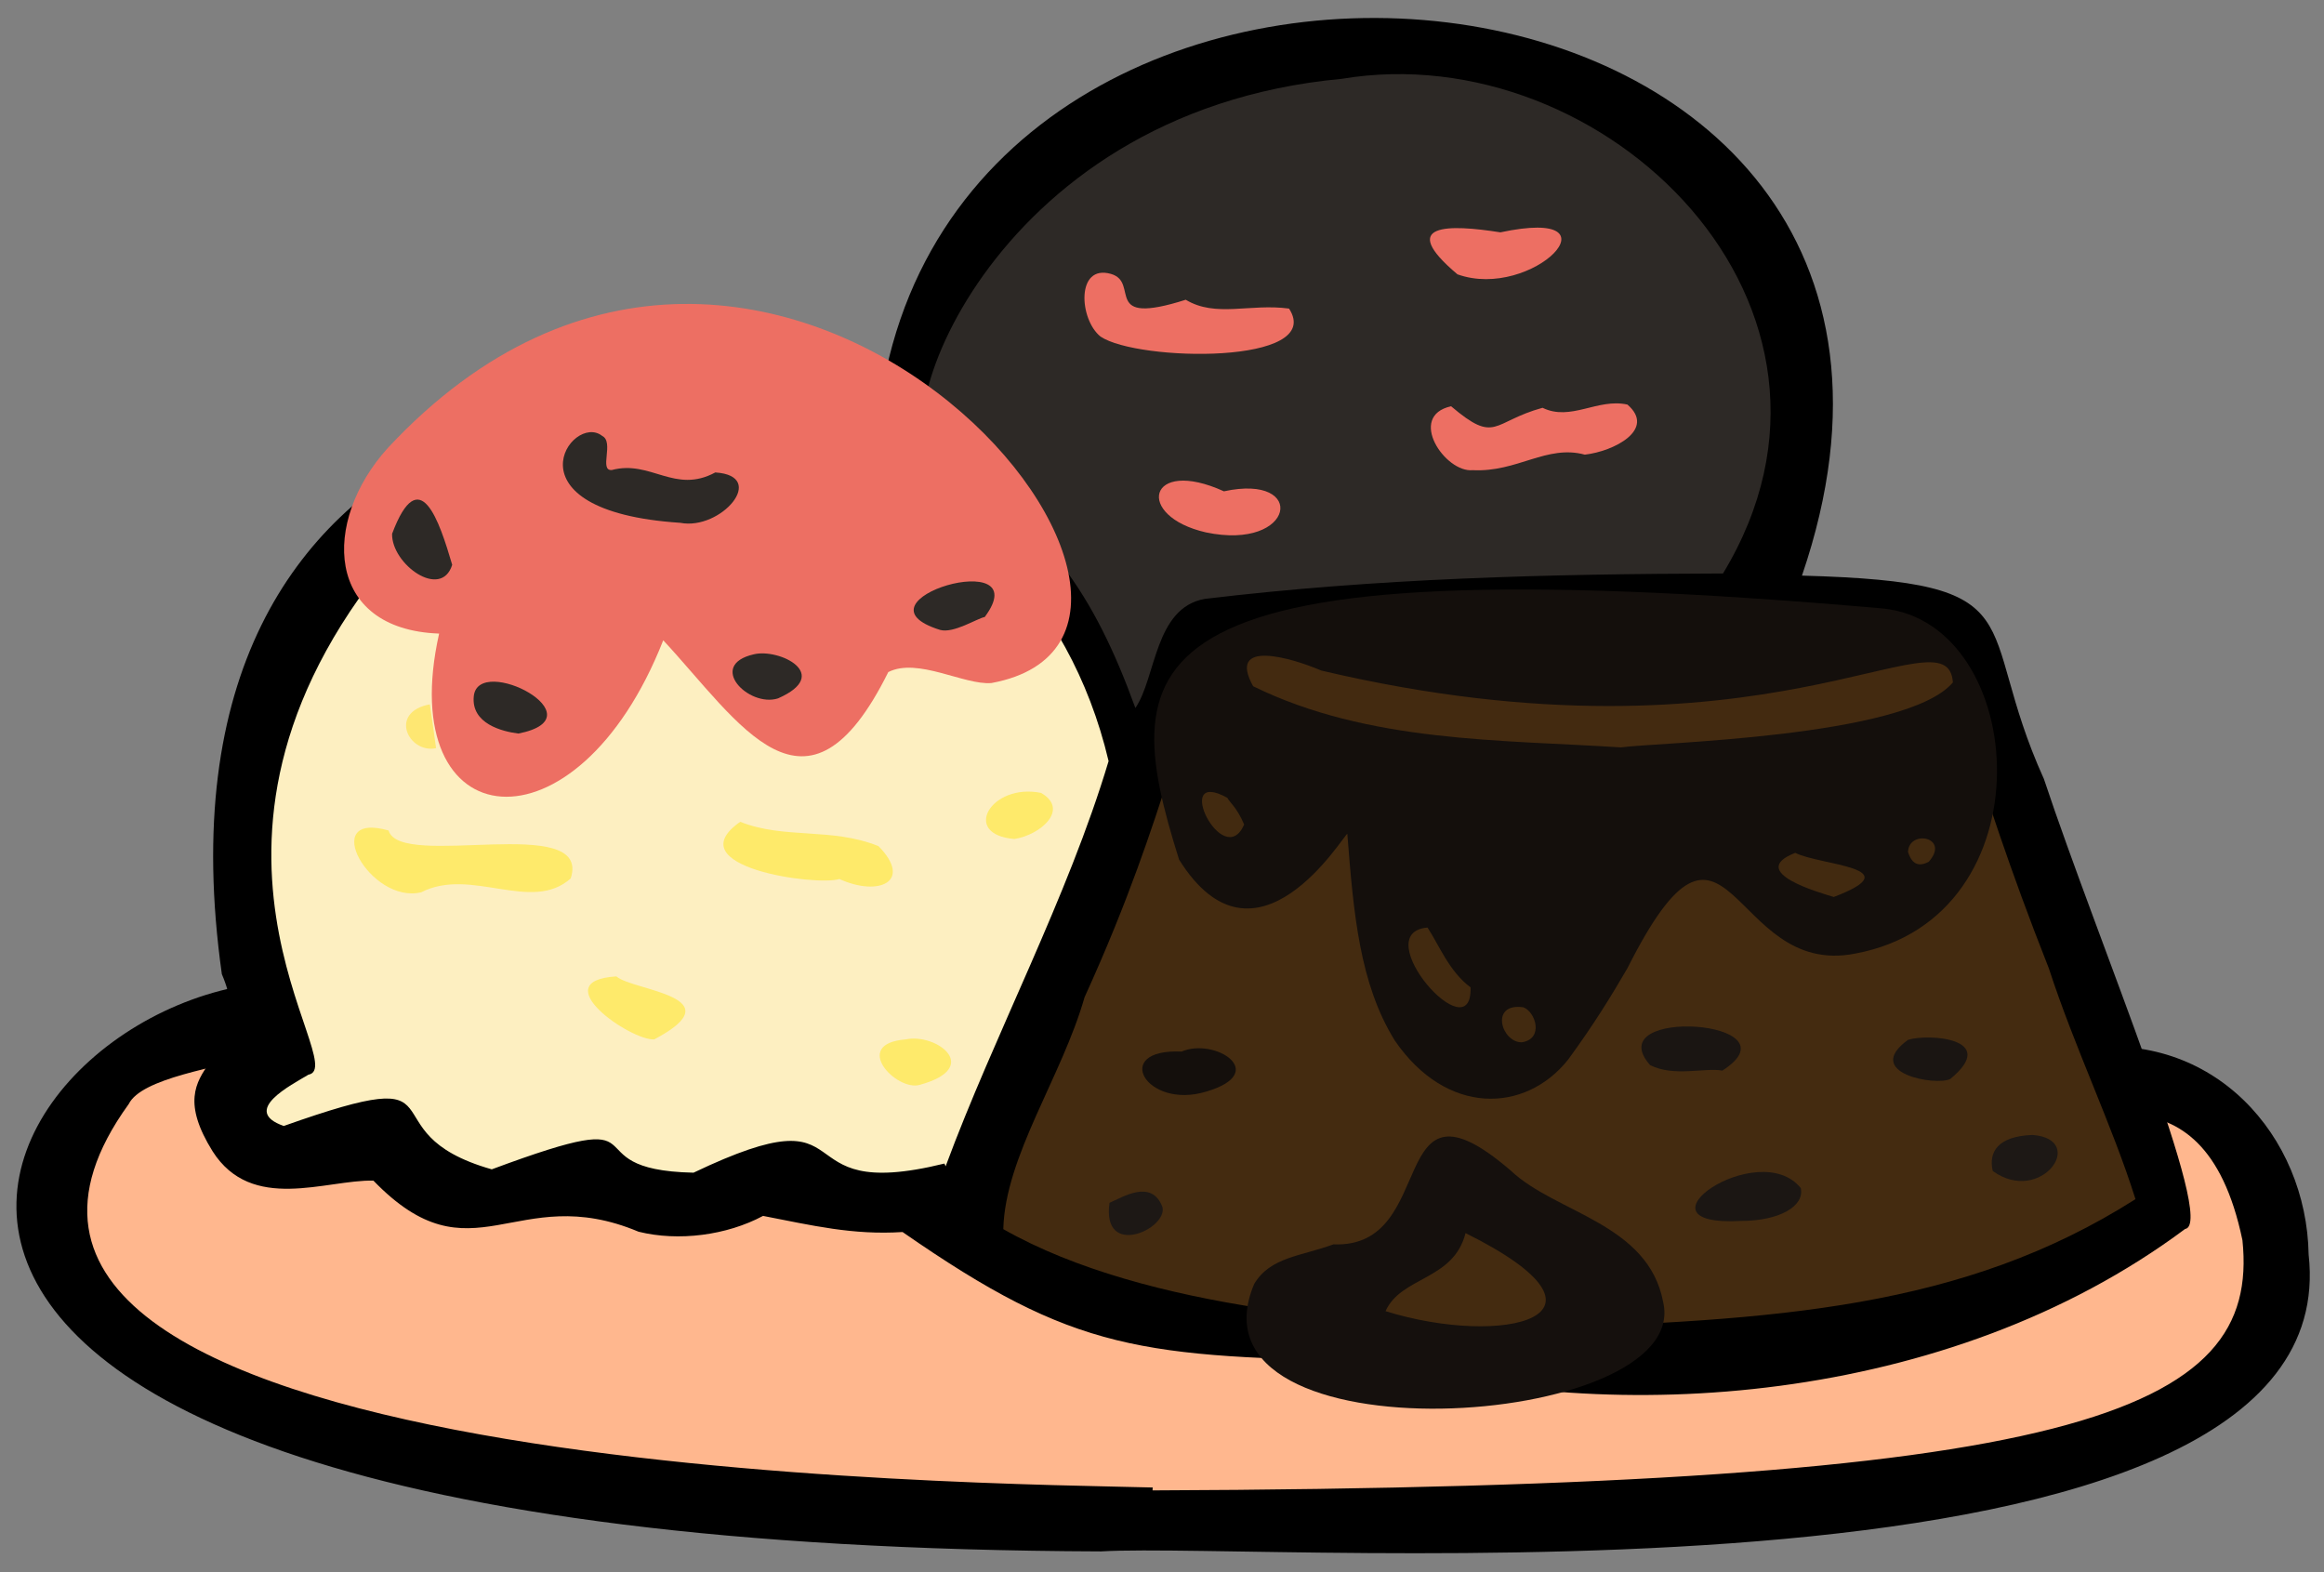 <?xml version="1.0" encoding="utf-8"?>
<!-- Generator: Adobe Illustrator 25.3.1, SVG Export Plug-In . SVG Version: 6.00 Build 0)  -->
<svg version="1.1" id="Layer_1" xmlns="http://www.w3.org/2000/svg" xmlns:xlink="http://www.w3.org/1999/xlink" x="0px" y="0px"
	 viewBox="0 0 1527.4 1033.2" style="enable-background:new 0 0 1527.4 1033.2;" xml:space="preserve">
<rect x="0" y="0" width="1527.4" height="1033.2" fill="#808080" stroke="none"/>
<style type="text/css">
	.st0{fill-rule:evenodd;clip-rule:evenodd;fill:#FFB78E;}
	.st1{fill-rule:evenodd;clip-rule:evenodd;}
	.st2{fill-rule:evenodd;clip-rule:evenodd;fill:#442B10;}
	.st3{fill-rule:evenodd;clip-rule:evenodd;fill:#FDEFC1;}
	.st4{fill-rule:evenodd;clip-rule:evenodd;fill:#2D2926;}
	.st5{fill-rule:evenodd;clip-rule:evenodd;fill:#140F0C;}
	.st6{fill-rule:evenodd;clip-rule:evenodd;fill:#ED6F63;}
	.st7{fill-rule:evenodd;clip-rule:evenodd;fill:#15100D;}
	.st8{fill-rule:evenodd;clip-rule:evenodd;fill:#FEEA6B;}
	.st9{fill-rule:evenodd;clip-rule:evenodd;fill:#FEEA6A;}
	.st10{fill-rule:evenodd;clip-rule:evenodd;fill:#1A1512;}
	.st11{fill-rule:evenodd;clip-rule:evenodd;fill:#1D1815;}
	.st12{fill-rule:evenodd;clip-rule:evenodd;fill:#432A10;}
	.st13{fill-rule:evenodd;clip-rule:evenodd;fill:#422A10;}
	.st14{fill-rule:evenodd;clip-rule:evenodd;fill:#FEE772;}
	.st15{fill-rule:evenodd;clip-rule:evenodd;fill:#1B1613;}
</style>
<g id="Master_x2F_Solo_x2F_Desserts">
	<g id="Desserts" transform="translate(-0, 0) scale(1 1)">
		<g id="Desserts_x2F_Volcano_Chocolate">
			<g id="Volcano" transform="translate(168, 643)">
				<g id="Group-3" transform="translate(0, 633)">
					<polygon id="Path-2" class="st0" points="-40.2,-601.4 -124.9,-529 -108.1,-404.4 64.7,-332.5 459.1,-281.4 883.5,-281.4 
						1223.7,-332.5 1330,-418.2 1311.7,-515 1257.5,-562.6 					"/>
					<path id="Fill-1" class="st1" d="M589.5-296.5c610.4-2.2,728-51.2,716.3-164.4c-26.4-126.7-115.8-65.2-132.7-84.2
						c-18-17.5,3-40.8,26.2-41.8c87.6-12,148.7,57.5,150,135.4c27.4,245-681.3,188.3-793.6,195.1
						c-987.3-3.4-725.5-389.5-520.8-374.1c73.1,52-101.6,46.4-118.3,80.1c-178.1,246.1,570.5,249.1,673,252
						C589.5-297.7,589.5-297.1,589.5-296.5"/>
				</g>
				<g id="Group-70" transform="translate(153, 16)">
					<path id="Fill-4" class="st2" d="M866.3-253.7c9.3,5.9,75.3-5.1,87.3,21.9c70.9,107.7,98.3,230.7,135.6,354.1
						c16.4,36.1-49.5,35.1-72,50.3c-7.2,18-15.8,22.2-39.1,26.2c-94.5,11.7-68.9,35-121.1,8.1c-174,35.1-382.5,30.9-520-43.7
						c-22.6-18,27.1-100.1,30.3-128.5c54.2-148.1,68.5-246.5,136.5-276.2c16.1,32.3,41.5-25.1,111.3-14.2c22,46.6,21.8,8.3,41.7,0.8
						c4.2-11.6,29.2,52.8,34.5-3.8C747.4-262.1,805.2-260.7,866.3-253.7"/>
					<path id="Fill-6" class="st3" d="M273.7,118.6c-24.3,5.1-55.7-29.9-80-9.4c-47.5,30.6-95.6-8.1-140.1-7.3
						c-74.5,26.6-33.6,23.7-98.2-10.7C-60,86-60.3,58.5-79.1,70.1c-21.2,8.5-45.8,29.9-69.2,10.4c-28.2-28.9,23.7-39.7,21-57.9
						c-63.3-135.7,0.1-313.1,139.3-377.1c166.8-71.9,379.7,20.5,406.5,207.6C409-92.4,380.5-45.8,363.9,8.9
						c-25.6,84.7-51,76.2-35.3,118.5c-0.5,6.5,0.2,11.8-9.1,15.9C297.4,146.3,301.3,104.1,273.7,118.6"/>
					<path id="Fill-8" class="st4" d="M405.6-202c-7-15.5-16.2-34.5-25.7-54.6c-0.4-1.2-0.7-0.2-1.4-2.7c0-0.3,0.1-0.4-1.1-1.3
						c-0.4-0.3,0.1-0.1-1.2-1.3c-17.9-18.1-26.9-64.6-55.9-59c-13.1-16.1-27.6-22.6-44.1-41c5.4-148.1,160-281.6,315.8-268
						c200.5,8.5,323.3,183.5,232.5,347.6c-39.5,30.5-79.6,5.5-131,13.6c0.7,1.9-4,64.3-31.9,12.1c-1.8,0.4-3,1.3-9.6,3.5
						c-10.6,3.3-10.8,37.6-32.5,8.1c-7-4.3,5-21.2-13.2-17.2c-68.6-4.1-79.3,55.1-102.2,20.6C434.2-224.4,472-126.2,405.6-202"/>
				</g>
				<path id="Outline1" class="st1" d="M578.2-177.7c13.7-19.9,12.5-65.8,45.6-71.7c113.4-13.6,225-16.4,340.6-16.7
					c106.1-175.2-77.8-354-250.5-325.1C478.2-569.4,409.9-352,448.4-342.1C519.5-299.3,551.1-252.4,578.2-177.7 M452.7,121.7
					c0.3,0.6,0.5,1.2,0.8,1.8c32-86.5,80.2-176.5,107.1-266.3C508.9-361.6,250.7-426.7,96.1-285.6C-72.3-92,64.5,57.8,34.7,63.3
					c-11.1,6.7-44.8,23.7-16.2,33.7c124.9-44.3,50.2,3.9,136.7,28.5c120.5-44.8,47.1,0.4,132.6,2.2
					C404.9,71.8,342.4,148.9,452.7,121.7 M834.4,230c165.2-5.1,288-13,401.1-84.9c-15.1-48.2-39.9-99.3-56.9-151.6
					c-107.7-272.3-16.5-205.9-276.1-221.5c-357.7,12.4-239.5-19.1-357.7,240.4c-14.9,52.3-52.2,104.4-53.4,152.4
					C585.5,218.3,735.8,228.3,834.4,230 M408.7-363.1c39.8-402.2,756.6-337.6,607.6,98.4c157.3,4.3,111.8,29.4,159,133.6
					c36.1,108.5,114,292.7,92.8,295.8c-156.3,116.5-377.7,129.4-527.7,86.8c-159.2-2.5-201.7-6-315.2-84.8
					c-32.7,2.1-59.3-4.3-91.7-10.6c-23.9,12.8-55.6,16.9-81.8,10.4c-81-34-109.1,33.8-174.3-33.6C46,132.3-2.5,154.2-28.3,113.6
					c-39-62.8,32.4-54.4,6.1-116.4C-77.1-393.9,278.4-418.1,408.7-363.1"/>
				<g id="Toppings" transform="translate(215, 137)">
					<path id="Fill-73" class="st5" d="M836.3-153.3c-83.2,16.5-82.6-123.6-149.7,9.6c-10.4,17.9-21.8,36.6-39,60.1
						c-28.1,35.3-80,37.1-114-12.7c-23-37.3-27-83-31.1-135.7c-2.3,0.4-60,97.9-110.6,16.9c-41.5-132.6-40.2-209,462.6-165
						C950.5-370.5,964.5-177,836.3-153.3"/>
					<path id="Fill-75" class="st6" d="M268.6-331.1c-17.9,1.5-48.5-17-67.8-7.2c-53.8,108.5-97.6,33.2-147.9-20.9
						C-4-214.6-124.7-228.4-94.4-363.6c-75.2-2.7-77.4-73.8-33.7-122C123.8-756,449.4-364.5,268.6-331.1"/>
					<path id="Fill-77" class="st7" d="M527.6,81.7c77.1,24,163.3,3.7,52.6-51.3C572.3,61.6,538,58.7,527.6,81.7 M710.1,75.8
						c19.5,84.6-318.6,106-268.8-12c10.6-17.7,30.5-18.1,52.1-26c70.3,2.9,33.3-120.1,116.6-48.4C639.6,17.4,700.3,23.9,710.1,75.8"
						/>
					<path id="Fill-79" class="st8" d="M-106.1-193.6c-33.6,8.2-68-53.8-21.5-40.6c7.4,26.2,133.9-12.2,119.7,31.5
						C-33.7-179.6-73.4-210.4-106.1-193.6"/>
					<path id="Fill-81" class="st6" d="M396.3-583c19.8,11.9,42.2,2.3,67.9,5.8c24,37.1-99.5,34.9-123.9,18.4
						c-14.1-11.3-16.2-47.7,6.8-41.2C366.7-594.4,340.2-565.2,396.3-583"/>
					<path id="Fill-83" class="st6" d="M658.6-481.2c-25.1-6.8-44.4,11.7-73.7,10.2c-18.2,1.8-43.3-35.6-14.2-42
						c29.7,25.2,26.7,10.2,60.1,1c18.6,9.1,36.2-6.5,55.8-2.1C705.5-497.8,677.9-483.4,658.6-481.2"/>
					<path id="Fill-85" class="st9" d="M168.7-202.3c-15.1,4.8-107.7-7.9-65.2-37.6c29.2,11.6,59.9,3.5,90.9,16
						C217.2-200.6,194.5-190.5,168.7-202.3"/>
					<path id="Fill-87" class="st10" d="M749-76.4c-11.6-2.1-32,4.3-47.5-3.6C667.2-118.8,800.8-109.6,749-76.4"/>
					<path id="Fill-89" class="st8" d="M221.4-67c-15.3,4.3-45.2-27-9.2-29.9C232.5-101.2,262.9-78.3,221.4-67"/>
					<path id="Fill-91" class="st11" d="M952.9-34.1c36.5,2.9,5.4,46.5-26.2,23.7C923.8-22.8,929.9-33.3,952.9-34.1"/>
					<path id="Fill-93" class="st11" d="M381,13.3c3.5,14.4-40,34.2-34.8-2.8C354.7,6.9,373.9-5.5,381,13.3"/>
					<path id="Fill-137" class="st12" d="M682.4-288.8c-78.6-5.1-166.1-3-241.8-40.2c-17.4-31.2,25-18.8,44.8-10.3
						c292.7,68.9,411.7-41.8,415.1,7.8C869.7-295,702.9-292,682.4-288.8"/>
					<path id="Fill-139" class="st13" d="M555.2-170.4c7.4,11.1,14.2,28.9,28.3,39.3C584.8-87.4,515-167,555.2-170.4"/>
					<path id="Fill-141" class="st13" d="M822.2-190.5c-8.4-2.6-57.8-16.3-25.3-29C813.1-211.2,873.5-210,822.2-190.5"/>
					<path id="Fill-143" class="st13" d="M434.7-238.1c-13.7,31.3-48.1-38-11.1-17.6C425.5-252.2,429.9-249.4,434.7-238.1"/>
					<path id="Fill-145" class="st13" d="M617.2-95c-13.4,0.3-21.4-26.2,1-23C626.3-115,631.8-97.2,617.2-95"/>
					<path id="Fill-147" class="st13" d="M871-220.1c0.6-15,28-9.8,13.6,6.5C878.6-210.5,873.8-211.3,871-220.1"/>
					<path id="Fill-177" class="st4" d="M64.1-436.4c-117.3-7.7-71.3-73-51.3-57.1c8,4-2.3,23.1,6.3,22.4c25.6-6.8,41.3,16,68,1.6
						C121.9-467.3,90.9-431.2,64.1-436.4"/>
					<path id="Fill-179" class="st4" d="M-125.3-429.2c18.1-48.2,31.1-8.1,39.5,20.4C-93.1-385.6-125.8-409.3-125.3-429.2"/>
					<path id="Fill-181" class="st4" d="M234.9-366c-62.1-19.3,64.8-56.2,29.3-8.5C259-373.5,243.8-363.6,234.9-366"/>
					<path id="Fill-183" class="st4" d="M-42.3-297.9c-10.4-1.3-31.3-6.4-29.3-24.7C-68.4-350.4,12.1-308.7-42.3-297.9"/>
					<path id="Fill-185" class="st4" d="M112.5-350c16.6-4,51.8,13.2,15.8,29C109.1-314.9,81.3-342.9,112.5-350"/>
					<path id="Fill-187" class="st14" d="M-96.4-288.3c-18,3.8-31.6-23.6-4.1-28.8C-99.1-307.5-97.7-297.9-96.4-288.3"/>
					<path id="Fill-247" class="st6" d="M603.1-627.3c81.7-17.4,21,45.2-28.2,27.6C534.6-633.6,569.5-632.6,603.1-627.3"/>
					<path id="Fill-261" class="st6" d="M421.4-457.1c55.2-12,46.8,39.3-11.8,27C362.5-440.8,371.4-479.9,421.4-457.1"/>
					<path id="Fill-273" class="st8" d="M47-96.9c-15.5,0.9-72.6-38.5-24.9-41.4C32.9-128.8,100.7-125.3,47-96.9"/>
					<path id="Fill-275" class="st15" d="M761.3,22.4c-75.5,4.2,11.6-55.8,39.2-21.6C803.2,12.7,786.4,22.4,761.3,22.4"/>
					<path id="Fill-277" class="st8" d="M283.7-228.6c-35.4-2.9-15.3-37,17.5-30.3C320.2-248,300.7-231.2,283.7-228.6"/>
					<path id="Fill-293" class="st10" d="M871-96.6c13.1-4.2,60.5-1.2,27.8,25.7C889.4-66.1,840.8-74.7,871-96.6"/>
					<path id="Fill-297" class="st5" d="M393.6-88.9c21.6-9.4,58.5,13.8,16.2,26.3C370.3-50.5,346.9-91,393.6-88.9"/>
				</g>
			</g>
		</g>
	</g>
</g>
</svg>
